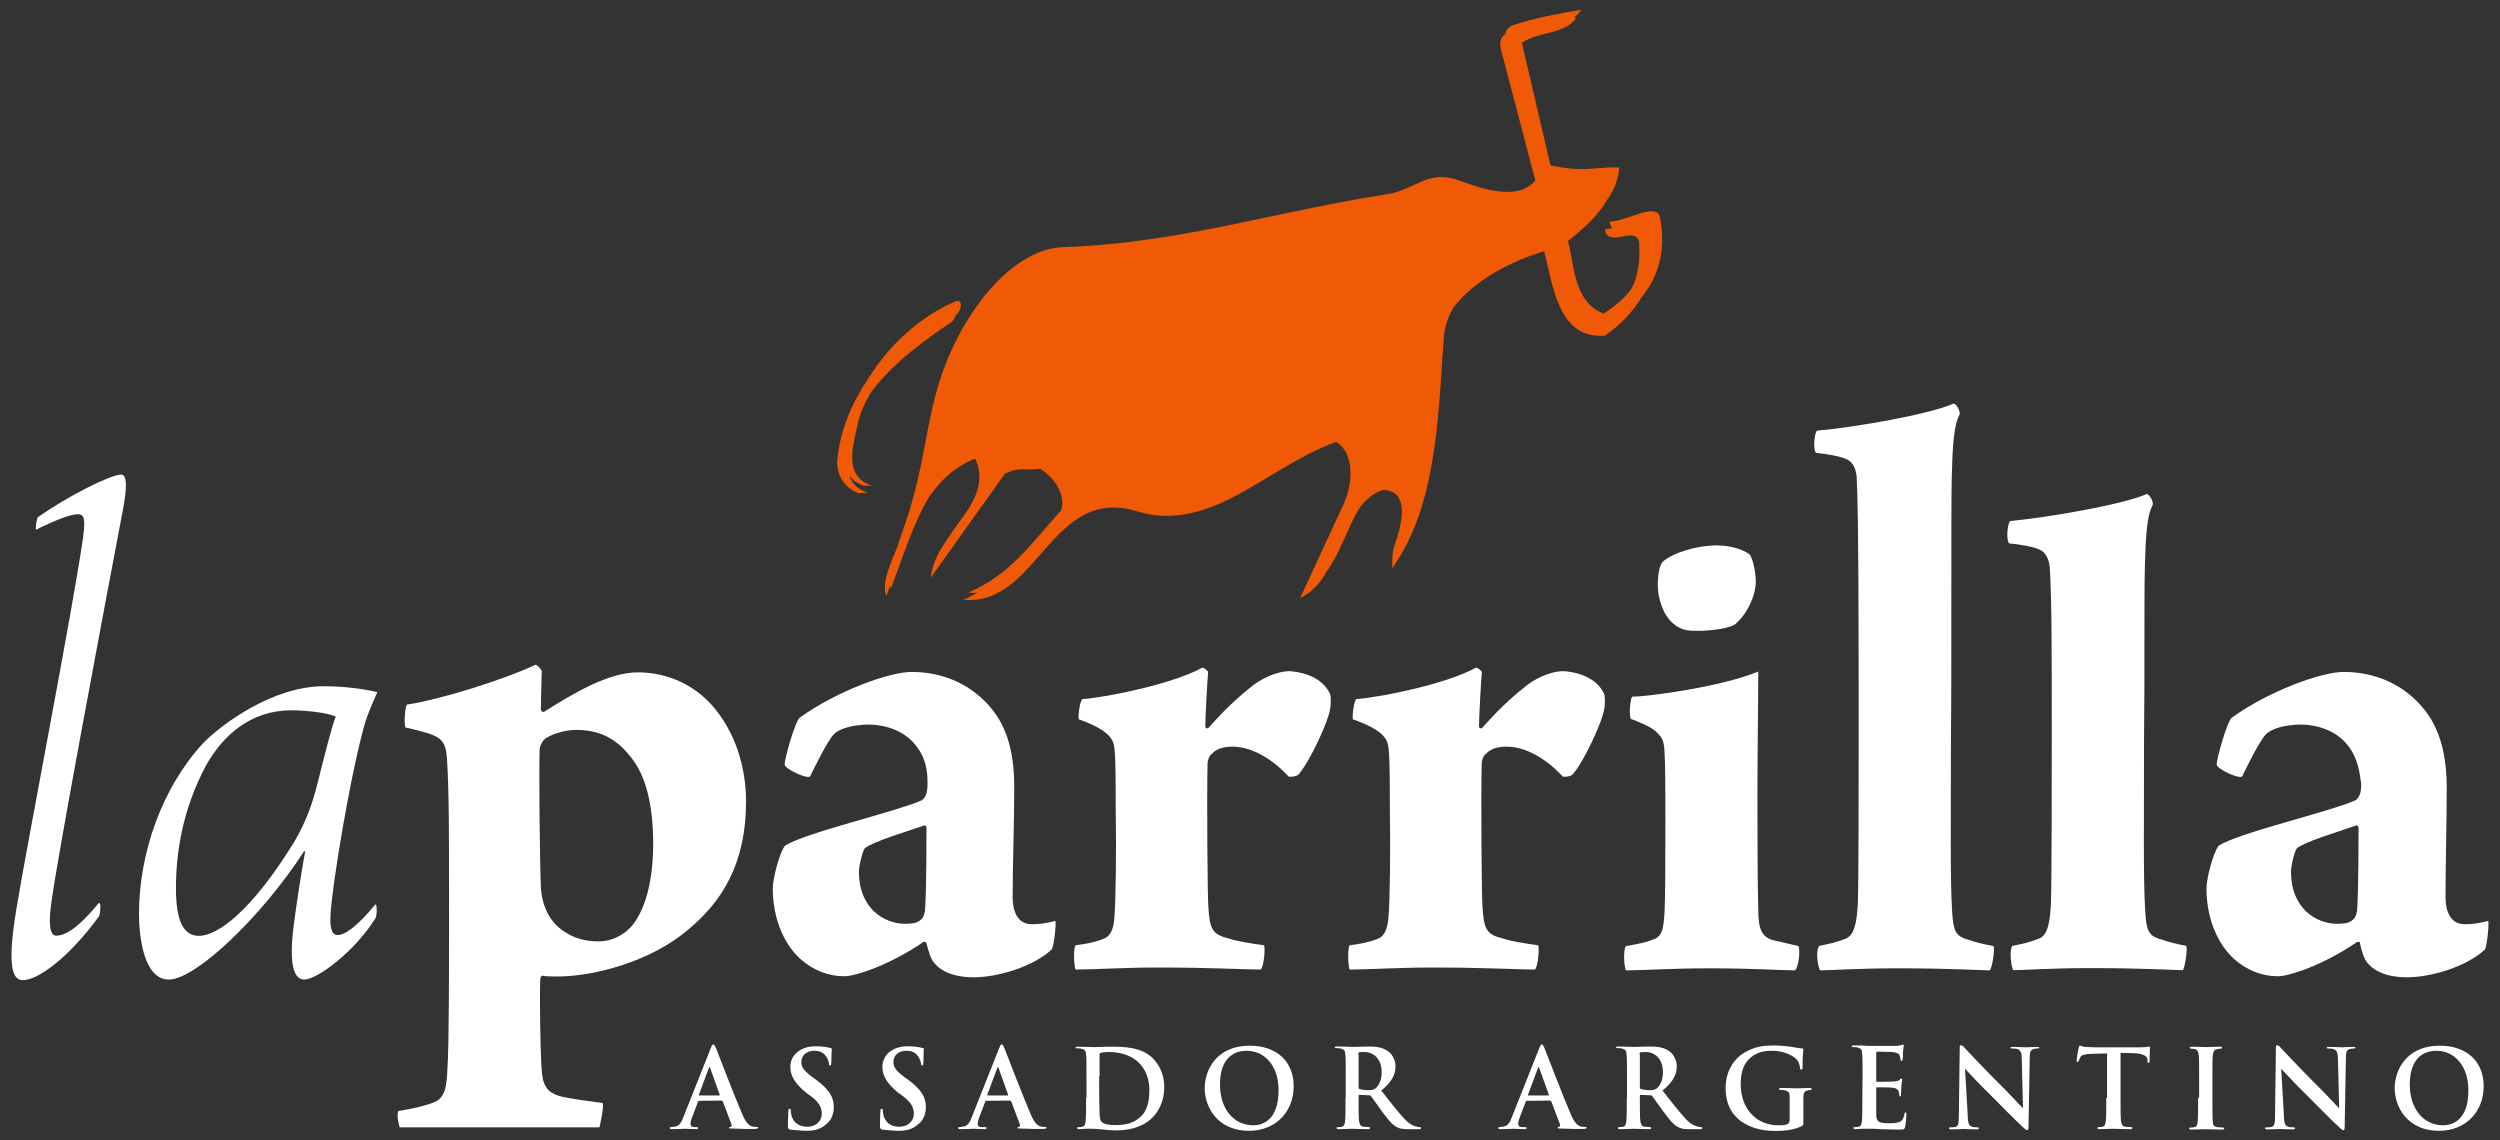 <svg xmlns="http://www.w3.org/2000/svg" xmlns:xlink="http://www.w3.org/1999/xlink" id="Layer_1" x="0px" y="0px" viewBox="0 0 1224.8 558.7" style="enable-background:new 0 0 1224.8 558.7;" xml:space="preserve"><rect x="0" y="0" width="1224.8" height="558.7" fill="#333333" stroke="none"/><style type="text/css">	.st0{fill:#FFFFFF;}	.st1{fill:#F05905;}</style><g>	<path class="st0" d="M18.6,253.4c14.4-10.3,35.7-20.9,40.7-20.9c3.1,0,2.9,6.6,1,16.8c-8.8,46.4-32.4,171.3-35.3,194.1   c-1.6,12.3,0.4,15,2.5,15c4.1,0,10.1-2.9,20.9-16c0.4,0,0.4,0,0.6,0.4c0.4,1,0,5.1-0.4,6c-15,20.5-30,31.4-37.4,31.4   c-4.9,0-8-6-3.1-35.3c5.3-32.2,27.3-144.8,32.6-181.5c1-8,1-11.5-2.5-11.5s-11.1,2.9-20.5,7.6C17.1,258.9,18.2,253.4,18.6,253.4"></path>	<path class="st0" d="M144,412.7L144,412.7c5.3-8.8,9-18.5,11.5-28.7c3.5-14,7.4-29.4,9-32.9c-3.5-1.8-14-3.1-21.8-3.1   c-19.9,0-33.5,12.3-41.7,26.9c-11.5,21.4-14.8,42.7-14.8,60.2c0,15.8,3.5,23.4,11.3,23.4C106.5,458.5,123.1,446.6,144,412.7    M184.3,443.5c0.4,1,0.4,5.3-0.4,6.4c-9.9,16-28.3,30-34.9,30c-4.9,0-7.6-7-5.1-26.5c1-8,3.5-24.8,5.5-35.7c0.4-0.6-0.4-1-0.6-0.4   c-20.3,31.4-52.8,62.6-66.1,62.6c-12.1,0-14.6-20.5-14.6-32.2c0-29.8,11.3-61.8,31.4-83.6c8.8-9,33.9-27.9,59.1-27.9   c10.5,0,19.9,1.4,26.3,2.9c-6,12.9-7,18.5-7.6,20.9c-5.5,20.3-14.6,72.7-15.4,88.7c-0.4,7.6,1.4,9.4,3.5,9.4c3.1,0,8.6-3.1,18.5-15   C183.7,443.1,184.3,443.1,184.3,443.5z"></path>	<path class="st0" d="M267.9,361.4L267.9,361.4c-1.4,0.6-3.1,2.9-3.5,5.5c-0.4,9.9,0,53.6,0.6,68.2c0.4,6.6,2.9,14.4,9,19.5   c7.4,6,14.4,6.6,19.5,6.6c4.9,0,11.5-2.1,16.4-8c6.4-8,10.1-22,10.1-39.8c0-18.9-3.5-33.7-11.3-42.9c-7.4-9.4-16-12.9-26.3-12.9   C278.7,357.5,271.8,358.9,267.9,361.4 M199.3,345.2c16.8-2.5,48.3-12.5,63-19.5c0.6-0.4,3.1,2.5,3.1,3.1c0,3.1-0.4,12.5-0.4,18.9   c0,0.6,1,1.4,1.6,1c14.8-9.4,31.8-19.3,45.8-19.3c15,0,27.7,6.4,36.3,16c11.5,12.9,16.8,30.4,16.8,47.2c0,30-11.3,48.7-28.3,62.8   c-17.9,15.4-45.8,23-64.1,23c-1.6,0-6,0-7.4-0.4c-0.6,0-1,1-1,1.6c-0.4,9,0,33.9,0.6,43.3c0.4,8.4,2.1,12.5,10.1,14.4   c4.1,1,12.5,2.1,19.9,3.1c0.6,2.5-1.6,11.9-1.6,11.9h-97.9c0,0-1.8-6-0.6-8c6.4-1,12.9-2.5,17-4.1c6-2.1,6.6-8,7-16.4   c0.8-12.3,0.8-46.6,0.8-79.1c0-37,0-56.7-1-72.7c-0.4-5.5-1-9-6-11.5c-4.1-1.8-9.9-3.1-14.4-4.1C198,354.6,198.2,347.4,199.3,345.2   z"></path>	<path class="st0" d="M453.1,404.3L453.1,404.3c-8.8,3.1-25.5,8-29.4,11.3c-1,1-2.9,8.4-2.9,11.5c0,17.9,12.3,25.5,22.8,25.5   c3.1,0,6-0.4,7.6-2.1c1-0.6,2.1-2.9,2.1-6.4c0.6-10.9,0.6-32.2,0.6-38C454.1,405.3,453.5,404.3,453.1,404.3 M449.2,365.9   c-5.5-7.6-14.8-10.9-23.8-10.9c-7.6,0-14.8,2.1-17,4.9c-2.9,2.9-9.9,17-11.5,20.5c-1.6,1.4-12.9-3.9-12.5-6   c0-2.5,4.9-20.5,7.4-22.8c17.9-12.9,43.7-22.4,54.8-22.4c18.9,0,33.3,9,41.7,21.4c7,10.5,8.6,23.4,8.6,35.3   c0,16.4-0.8,39.2-0.8,53.6c0,6.4,2.1,13.3,9.4,13.3c3.9,0,6.6-0.4,11.5-1.6c0.6,1-0.6,12.5-1.8,14c-9,8.4-26.3,13.6-38.2,13.6   s-19.3-4.5-21.4-10.9c-0.6-1.8-1.4-4.3-1.8-6c0-0.6-1.4-0.6-1.4-0.4c-16.8,11.5-33.5,16.8-38.8,16.8c-8,0-15.4-3.1-21.4-8.4   c-8.8-8-13.6-20.9-13.6-34.7c0-4.5,3.1-17.2,6-20.9c10.1-6.4,53.6-16.4,66.5-22c1.4-0.4,2.5-2.5,2.9-3.9c0.4-2.1,0.4-2.5,0.4-4.5   C454.5,377.8,453.5,371.4,449.2,365.9z"></path>	<path class="st0" d="M651.6,340c0.6,1.4,0.4,6,0,7.6c-0.8,5.5-9.4,24.8-15.4,31.8c-1,1-4.1,1.4-4.9,1c-7.4-8-17.5-14.6-27.5-14.6   c-3.5,0-7.4,0.6-10.1,3.5c-1,0.6-2.1,2.9-2.1,5.1c-0.4,17.9,0,65.7,0.4,69.8c0.6,10.5,1.8,13.6,9.4,15.4c5.5,1.8,10.9,2.5,17.9,3.5   c0.6,1.4,0,10.1-1.6,11.9c-7.8,0-24.4-1-50.3-1c-16.8,0-31.2,1-40.5,1c-0.8-2.1-1-10.5,0-11.9c4.9-0.6,9.4-1.4,13.6-3.1   c3.1-1,5.3-4.3,5.5-11.3c0.6-7,1-31.8,0.6-53.6c0-11.9,0-22.8-0.6-28.3c-0.4-4.1-1.8-8.8-17.5-14.4c-0.4-2.1,0.6-9,1.8-9.9   c13.3-1,45.2-7.8,58.7-15.4c1,0,2.5,1.4,2.9,2.1c-0.4,4.1-1.4,22-1.4,26.5c0,1.4,1.4,1.4,1.8,0.6c7-7.8,12.9-13.6,20.3-19.5   c4.5-3.9,12.5-8,19.5-8C641.2,329.6,648.6,333.3,651.6,340"></path>	<path class="st0" d="M785.9,340c0.6,1.4,0.4,6,0,7.6c-0.8,5.5-9.4,24.8-15.4,31.8c-1,1-4.1,1.4-4.9,1c-7.4-8-17.5-14.6-27.5-14.6   c-3.5,0-7.4,0.6-10.1,3.5c-1,0.6-2.1,2.9-2.1,5.1c-0.4,17.9,0,65.7,0.4,69.8c0.6,10.5,1.8,13.6,9.4,15.4c5.5,1.8,10.9,2.5,17.9,3.5   c0.6,1.4,0,10.1-1.6,11.9c-7.8,0-24.4-1-50.3-1c-16.8,0-31,1-40.5,1c-0.8-2.1-1-10.5,0-11.9c4.9-0.6,9.4-1.4,13.6-3.1   c3.1-1,5.1-4.3,5.5-11.3c0.6-7,1-31.8,0.6-53.6c0-11.9,0-22.8-0.6-28.3c-0.4-4.1-1.6-8.8-17.5-14.4c-0.4-2.1,0.6-9,1.6-9.9   c13.3-1,45.2-7.8,58.7-15.4c1,0,2.5,1.4,2.9,2.1c-0.4,4.1-1.4,22-1.4,26.5c0,1.4,1.4,1.4,1.8,0.6c7-7.8,12.9-13.6,20.3-19.5   c4.5-3.9,12.5-8,19.5-8C775.5,329.6,782.9,333.3,785.9,340"></path>	<path class="st0" d="M850.2,305.7L850.2,305.7c-3.1,2.9-21.4,4.5-25.9,2.5c-6.4-2.5-9.9-8.4-11.5-15.8c-1-3.9-1-13.8,1.8-17.2   c5.1-4.5,17-8,26.3-8c8.6,0,14.4,2.9,16.4,4.5c2.1,3.5,2.9,10.5,2.9,13.3C860.1,292,856,300.8,850.2,305.7 M879.4,475.4   c-6.6,0-19.9-1-41.9-1c-19.5,0-32.2,1-40.9,1c-1-1.6-1.4-10.5,0-11.9c5.5-1,9.4-1.6,12.9-3.1c4.9-1.4,5.5-5.3,6-13.6   c0.4-7.6,0.4-29.4,0.4-46.2c0-11.9,0-25.9-0.4-31.8c0-2.9-0.6-7-2.5-8.6c-2.5-2.9-4.9-4.5-14-8c-1-1.8-0.4-9.4,0.6-10.9   c8,0,44.1-4.9,61.8-12.3c0,14.4-0.4,39.8-0.4,59.3c0,17.9,0,41.3,0.4,57.3c0,10.5,2.1,12.9,6.4,14.8l13.3,3.1   C882,464.9,881.4,473.5,879.4,475.4z"></path>	<path class="st0" d="M891.3,463.4c4.9-1,8-1.6,12.9-3.5c4.1-1.6,5.5-7.4,6-17.5c0.4-12.5,0.4-60.6,0.4-81.5c0-46.2,0-110.3-1-127.5   c-0.4-3.5-1.6-7-4.9-8.4c-2.9-1.4-9-2.5-15-3.1c-1.4-1.4-1-8.8,0.4-10.9c18.5-1.6,55.2-8,67.1-13.3c1.4,0.4,3.1,3.5,2.9,5.3   c-2.9,5.1-3.5,15.4-3.9,30.8c-0.4,17,0,95.7-0.4,129c0,41.3-0.4,68.6,0.6,84c0.6,9,1.4,11.9,8,13.6c3.9,1.4,7,2.1,12.3,3.1   c0.6,1.8-0.4,9.4-1.8,11.9c-4.5,0-18.9-1-44.8-1c-20.5,0-32.9,1-38.4,1C890.5,473.5,889.4,465.5,891.3,463.4"></path>	<path class="st0" d="M985.9,463.4c4.9-1,8-1.6,12.9-3.5c4.3-1.6,5.5-7.4,6-17.5c0.4-12.5,0.4-60.6,0.4-81.5c0-46.2,0-66.1-1-83.2   c-0.4-3.5-1.8-7-4.9-8.4c-2.9-1.4-9-2.5-15-3.1c-1.4-1.4-1-8.8,0.4-10.9c18.5-1.8,55.2-8,67.1-13.3c1.4,0.4,3.1,3.5,2.9,5.3   c-2.9,5.1-3.5,15.4-3.9,30.8c-0.4,17,0,51.3-0.4,84.6c0,41.3-0.4,68.6,0.6,84c0.6,9,1.4,11.9,8,13.6c3.9,1.4,7,2.1,12.1,3.1   c0.6,1.8-0.4,9.4-1.6,11.9c-4.5,0-18.9-1-44.8-1c-20.5,0-32.9,1-38.4,1C985.3,473.5,984.3,465.5,985.9,463.4"></path>	<path class="st0" d="M1154.7,404.3L1154.7,404.3c-8.8,3.1-25.5,8-29.4,11.3c-1,1-2.9,8.4-2.9,11.5c0,17.9,12.3,25.5,22.8,25.5   c3.1,0,6-0.4,7.6-2.1c1-0.6,2.1-2.9,2.1-6.4c0.6-10.9,0.6-32.2,0.6-38C1155.8,405.3,1154.9,404.3,1154.7,404.3 M1150.8,365.9   c-5.5-7.6-14.8-10.9-23.8-10.9c-7.6,0-14.6,2.1-17,4.9c-2.9,2.9-9.9,17-11.5,20.5c-1.8,1.4-12.9-3.9-12.5-6   c0-2.5,4.9-20.5,7.4-22.8c17.9-12.9,43.7-22.4,54.8-22.4c18.9,0,33.3,9,41.7,21.4c7,10.5,8.8,23.4,8.8,35.3   c0,16.4-0.6,39.2-0.6,53.6c0,6.4,2.1,13.3,9.4,13.3c3.9,0,6.6-0.4,11.5-1.6c0.6,1-0.6,12.5-1.6,14c-9,8.4-26.3,13.6-38.2,13.6   c-11.9,0-19.3-4.5-21.4-10.9c-0.6-1.8-1.4-4.3-1.6-6c0-0.6-1.4-0.6-1.4-0.4c-16.8,11.5-33.5,16.8-38.8,16.8c-8,0-15.4-3.1-21.4-8.4   c-8.8-8-13.6-20.9-13.6-34.7c0-4.5,3.1-17.2,6-20.9c10.1-6.4,53.6-16.4,66.5-22c1.4-0.4,2.5-2.5,2.9-3.9c0.4-2.1,0.4-2.5,0.4-4.5   C1156,377.8,1154.9,371.4,1150.8,365.9z"></path>	<path class="st0" d="M342.6,536.7c-0.2,0-0.2-0.2-0.2-0.4l4.9-13.1c0-0.2,0.2-0.4,0.4-0.4c0.2,0,0.2,0.2,0.2,0.4l4.7,13.1   c0,0.2,0,0.4-0.2,0.4H342.6z M353.5,539.2c0.2,0,0.4,0.2,0.6,0.4l4.3,11.3c0.2,0.6-0.2,1-0.4,1.2c-0.6,0-0.8,0.2-0.8,0.4   c0,0.4,0.6,0.4,1.6,0.4c4.3,0.2,8.2,0.2,10.1,0.2c2.1,0,2.5-0.2,2.5-0.6c0-0.4-0.2-0.4-0.6-0.4c-0.6,0-1.4,0-2.3-0.2   c-1-0.4-2.7-1-4.7-5.7c-3.5-8-11.9-29.8-13.1-32.9c-0.6-1.2-0.8-1.6-1.2-1.6c-0.6,0-0.8,0.6-1.4,2.1l-13.3,33.5   c-1,2.7-2.1,4.5-4.5,4.7c-0.4,0-1.2,0.2-1.6,0.2s-0.6,0.2-0.6,0.4c0,0.4,0.4,0.6,1,0.6c2.9,0,5.7-0.2,6.4-0.2   c1.6,0,3.9,0.2,5.7,0.2c0.6,0,0.8-0.2,0.8-0.6c0-0.4-0.2-0.4-0.8-0.4h-0.8c-1.6,0-2.1-0.6-2.1-1.6c0-0.6,0.2-1.8,0.8-3.3l2.9-7.6   c0.2-0.4,0.2-0.4,0.4-0.4L353.5,539.2L353.5,539.2z"></path>	<path class="st0" d="M395.2,554c2.9,0,5.7-0.4,8.4-2.3c3.9-2.5,4.9-6.2,4.9-9.2c0-5.1-2.3-8.8-8.8-13.6l-1.4-1   c-4.5-3.3-5.7-5.1-5.7-7.6c0-3.3,2.5-5.5,6.4-5.5c3.5,0,4.9,1.6,5.7,2.7c1,1.4,1.4,3.1,1.4,3.5c0,0.6,0.2,1,0.6,1   c0.4,0,0.6-0.4,0.6-1.6c0-4.1,0.2-5.7,0.2-6.4c0-0.4-0.2-0.6-0.8-0.6c-1.4-0.4-3.7-0.8-7.2-0.8c-7.4,0-12.3,4.3-12.3,10.1   c0,4.3,2.1,8,7.8,12.7l2.5,1.8c4.5,3.5,5.1,6,5.1,8.6c0,2.9-2.3,6.2-7.2,6.2c-3.3,0-6.4-1.4-7.6-5.3c-0.2-0.8-0.4-2.1-0.4-2.7   c0-0.4,0-0.8-0.6-0.8c-0.4,0-0.6,0.6-0.6,1.4s-0.2,4.1-0.2,7c0,1.2,0.2,1.4,1,1.8C389.8,553.6,392.1,554,395.2,554"></path>	<path class="st0" d="M440.3,554c2.9,0,5.7-0.4,8.4-2.3c3.9-2.5,4.9-6.2,4.9-9.2c0-5.1-2.3-8.8-8.8-13.6l-1.4-1   c-4.5-3.3-5.7-5.1-5.7-7.6c0-3.3,2.5-5.5,6.4-5.5c3.5,0,4.9,1.6,5.7,2.7c1,1.4,1.4,3.1,1.4,3.5c0,0.6,0.2,1,0.6,1   c0.4,0,0.6-0.4,0.6-1.6c0-4.1,0.2-5.7,0.2-6.4c0-0.4-0.2-0.6-0.8-0.6c-1.4-0.4-3.7-0.8-7.2-0.8c-7.4,0-12.3,4.3-12.3,10.1   c0,4.3,2.1,8,7.8,12.7l2.5,1.8c4.5,3.5,5.1,6,5.1,8.6c0,2.9-2.3,6.2-7.2,6.2c-3.3,0-6.4-1.4-7.6-5.3c-0.2-0.8-0.4-2.1-0.4-2.7   c0-0.4,0-0.8-0.6-0.8c-0.4,0-0.6,0.6-0.6,1.4s-0.2,4.1-0.2,7c0,1.2,0.2,1.4,1,1.8C434.8,553.6,437.3,554,440.3,554"></path>	<path class="st0" d="M483.9,536.7c-0.2,0-0.2-0.2-0.2-0.4l4.9-13.1c0-0.2,0.2-0.4,0.4-0.4c0.2,0,0.2,0.2,0.2,0.4l4.7,13.1   c0,0.2,0,0.4-0.2,0.4H483.9z M494.8,539.2c0.2,0,0.4,0.2,0.6,0.4l4.3,11.3c0.2,0.6-0.2,1-0.4,1.2c-0.6,0-0.8,0.2-0.8,0.4   c0,0.4,0.6,0.4,1.6,0.4c4.3,0.2,8.2,0.2,10.1,0.2c2.1,0,2.5-0.2,2.5-0.6c0-0.4-0.2-0.4-0.6-0.4c-0.6,0-1.4,0-2.3-0.2   c-1-0.4-2.7-1-4.7-5.7c-3.5-8-11.9-29.8-13.1-32.9c-0.6-1.2-0.8-1.6-1.2-1.6c-0.6,0-0.8,0.6-1.4,2.1l-13.3,33.5   c-1,2.7-2.1,4.5-4.5,4.7c-0.4,0-1.2,0.2-1.6,0.2s-0.6,0.2-0.6,0.4c0,0.4,0.4,0.6,1,0.6c2.9,0,5.7-0.2,6.4-0.2   c1.6,0,3.9,0.2,5.7,0.2c0.6,0,0.8-0.2,0.8-0.6c0-0.4-0.2-0.4-0.8-0.4h-1.4c-1.6,0-2.1-0.6-2.1-1.6c0-0.6,0.2-1.8,0.8-3.3l2.9-7.6   c0.2-0.4,0.2-0.4,0.4-0.4L494.8,539.2L494.8,539.2z"></path>	<path class="st0" d="M538.7,527.5c0-4.3,0-8.8,0-10.7c0-0.6,0.2-0.8,0.6-1c0.4-0.2,2.5-0.4,3.5-0.4c4.1,0,10.3,0.6,15.2,5.3   c2.3,2.3,5.1,6.6,5.1,13.3c0,5.5-1,10.3-4.5,13.3c-3.3,2.9-6.8,3.9-12.3,3.9c-4.3,0-6.4-1-7-2.1c-0.4-0.6-0.6-2.7-0.6-4.1   c0-1-0.2-5.1-0.2-10.7v-7H538.7z M532.1,537.8c0,4.9,0,9-0.2,11.3c-0.2,1.6-0.4,2.7-1.6,2.9c-0.4,0.2-1,0.2-1.8,0.2   c-0.6,0-0.8,0.2-0.8,0.4c0,0.4,0.4,0.6,1,0.6c1,0,2.5-0.2,3.7-0.2c1.2,0,2.5,0,3.1,0c1.2,0,3.3,0.2,5.1,0.4   c2.1,0.2,4.3,0.4,6.2,0.4c9.9,0,15.4-3.7,17.9-6.4c3.1-3.1,5.7-8.2,5.7-14.8c0-6.4-2.5-10.7-5.1-13.6c-5.7-6.2-14.8-6.2-21.4-6.2   c-3.3,0-6.6,0.2-8.2,0.2c-1.4,0-4.9-0.2-7.6-0.2c-0.8,0-1.2,0.2-1.2,0.4c0,0.4,0.4,0.4,0.8,0.4c0.8,0,1.6,0,2.1,0.2   c1.8,0.4,2.3,1.2,2.3,3.1c0.2,1.6,0.2,3.3,0.2,11.3V537.8z"></path>	<path class="st0" d="M614.1,551.3c-10.3,0-16.4-8.8-16.4-19.9c0-13.3,7-16.6,13.1-16.6c8.8,0,15.6,7.4,15.6,19.3   C626.4,549.5,617.8,551.3,614.1,551.3 M611.8,554c13.6,0,22-9.7,22-21.8s-8.2-19.9-21.6-19.9c-16,0-22,11.7-22,20.9   S596.6,554,611.8,554z"></path>	<path class="st0" d="M665.4,516.4c0-0.4,0.2-0.6,0.4-0.8c0.6-0.2,1.4-0.2,2.9-0.2c3.1,0,8.2,2.3,8.2,9.9c0,4.3-1.6,6.8-3.1,8   c-1,0.6-1.6,0.8-3.7,0.8c-1.2,0-2.9-0.2-4.1-0.6c-0.4-0.2-0.4-0.4-0.4-1v-16H665.4z M659.2,537.8c0,4.9,0,9-0.2,11.3   c-0.2,1.6-0.4,2.7-1.6,2.9c-0.4,0.2-1,0.2-1.8,0.2c-0.6,0-0.8,0.2-0.8,0.4c0,0.4,0.4,0.6,1,0.6c2.1,0,5.5-0.2,6.6-0.2   c0.8,0,4.7,0.2,7.8,0.2c0.6,0,1-0.2,1-0.6c0-0.2-0.2-0.4-0.6-0.4c-0.6,0-1.8-0.2-2.7-0.2c-1.6-0.2-1.8-1.4-2.1-2.9   c-0.2-2.3-0.2-6.4-0.2-11.5v-0.8c0-0.4,0.2-0.4,0.4-0.4l4.7,0.2c0.4,0,0.6,0,1,0.4c0.6,0.8,3.1,4.5,5.3,7.4   c3.1,4.1,4.9,6.6,7.4,7.8c1.4,0.8,2.7,1,5.7,1h5.1c0.6,0,1-0.2,1-0.6c0-0.2-0.2-0.4-0.6-0.4c-0.4,0-0.8,0-1.4-0.2   c-0.8-0.2-3.1-0.6-6-3.7c-3.1-3.3-6.8-8-11.5-14c5.3-4.3,7-8,7-11.9c0-3.5-2.1-6.4-3.7-7.4c-2.9-2.1-6.4-2.3-9.9-2.3   c-1.6,0-5.7,0.2-7.6,0.2c-1,0-4.5-0.2-7.4-0.2c-0.8,0-1.2,0.2-1.2,0.4c0,0.4,0.4,0.4,0.8,0.4c0.8,0,1.6,0,2.1,0.2   c1.8,0.4,2.3,1.2,2.3,3.1c0.2,1.6,0.2,3.3,0.2,11.3v9.7H659.2z"></path>	<path class="st0" d="M748.8,536.7c-0.2,0-0.2-0.2-0.2-0.4l4.9-13.1c0-0.2,0.2-0.4,0.4-0.4c0.2,0,0.2,0.2,0.2,0.4l4.7,13.1   c0,0.2,0,0.4-0.2,0.4H748.8z M759.4,539.2c0.2,0,0.4,0.2,0.6,0.4l4.3,11.3c0.2,0.6-0.2,1-0.4,1.2c-0.6,0-0.8,0.2-0.8,0.4   c0,0.4,0.6,0.4,1.6,0.4c4.3,0.2,8.2,0.2,10.1,0.2c2.1,0,2.5-0.2,2.5-0.6c0-0.4-0.2-0.4-0.6-0.4c-0.6,0-1.4,0-2.3-0.2   c-1-0.4-2.7-1-4.7-5.7c-3.5-8-11.9-29.8-13.1-32.9c-0.6-1.2-0.8-1.6-1.2-1.6c-0.6,0-0.8,0.6-1.4,2.1l-13.3,33.5   c-1,2.7-2.1,4.5-4.5,4.7c-0.4,0-1.2,0.2-1.6,0.2c-0.4,0-0.6,0.2-0.6,0.4c0,0.4,0.4,0.6,1,0.6c2.9,0,5.7-0.2,6.4-0.2   c1.6,0,3.9,0.2,5.7,0.2c0.6,0,0.8-0.2,0.8-0.6c0-0.4-0.2-0.4-0.8-0.4h-1.2c-1.6,0-2.1-0.6-2.1-1.6c0-0.6,0.2-1.8,0.8-3.3l2.9-7.6   c0.2-0.4,0.2-0.4,0.4-0.4L759.4,539.2L759.4,539.2z"></path>	<path class="st0" d="M803.2,516.4c0-0.4,0.2-0.6,0.4-0.8c0.6-0.2,1.4-0.2,2.9-0.2c3.1,0,8.2,2.3,8.2,9.9c0,4.3-1.6,6.8-3.1,8   c-1,0.6-1.6,0.8-3.7,0.8c-1.2,0-2.9-0.2-4.1-0.6c-0.4-0.2-0.4-0.4-0.4-1v-16H803.2z M797,537.8c0,4.9,0,9-0.2,11.3   c-0.2,1.6-0.4,2.7-1.6,2.9c-0.4,0.2-1,0.2-1.8,0.2c-0.6,0-0.8,0.2-0.8,0.4c0,0.4,0.4,0.6,1,0.6c2.1,0,5.5-0.2,6.6-0.2   c0.8,0,4.7,0.2,7.8,0.2c0.6,0,1-0.2,1-0.6c0-0.2-0.2-0.4-0.6-0.4c-0.6,0-1.8-0.2-2.7-0.2c-1.6-0.2-1.8-1.4-2.1-2.9   c-0.2-2.3-0.2-6.4-0.2-11.5v-0.8c0-0.4,0.2-0.4,0.4-0.4l4.7,0.2c0.4,0,0.6,0,1,0.4c0.6,0.8,3.1,4.5,5.3,7.4   c3.1,4.1,4.9,6.6,7.4,7.8c1.4,0.8,2.7,1,5.7,1h5.1c0.6,0,1-0.2,1-0.6c0-0.2-0.2-0.4-0.6-0.4c-0.4,0-0.8,0-1.4-0.2   c-0.8-0.2-3.1-0.6-6-3.7c-3.1-3.3-6.8-8-11.5-14c5.3-4.3,7-8,7-11.9c0-3.5-2.1-6.4-3.7-7.4c-2.9-2.1-6.4-2.3-9.9-2.3   c-1.6,0-5.7,0.2-7.6,0.2c-1,0-4.5-0.2-7.4-0.2c-0.8,0-1.2,0.2-1.2,0.4c0,0.4,0.4,0.4,0.8,0.4c0.8,0,1.6,0,2.1,0.2   c1.8,0.4,2.3,1.2,2.3,3.1c0.2,1.6,0.2,3.3,0.2,11.3v9.7H797z"></path>	<path class="st0" d="M883.5,543.7c0-2.7,0-4.7,0-6.4c0-1.8,0.6-2.7,2.1-3.1c0.6-0.2,1-0.2,1.4-0.2c0.4,0,0.6-0.2,0.6-0.4   c0-0.4-0.4-0.6-1-0.6c-1.8,0-4.5,0.2-6.2,0.2c-1.6,0-4.9-0.2-7.8-0.2c-0.8,0-1,0.2-1,0.6c0,0.4,0.4,0.4,0.8,0.4   c0.8,0,1.6,0,2.1,0.2c1.8,0.4,2.3,1.2,2.3,3.1c0,1.6,0,3.7,0,6.4v4.9c0,0.8-0.2,1.6-1,2.1c-1.2,0.6-3.1,0.6-4.5,0.6   c-11.3,0-18.5-8.6-18.5-20.1c0-6.6,1.8-10.5,4.9-13.1c3.7-3.1,7.6-3.3,10.5-3.3c6,0,10.3,2.5,11.9,4.1c1.4,1.4,1.6,3.3,1.8,4.5   c0,0.4,0.2,0.6,0.6,0.6c0.4,0,0.6-0.2,0.6-1c0-6.6,0.4-8.2,0.4-8.8c0-0.4-0.2-0.6-0.8-0.6c-1.2,0-3.1-0.4-4.3-0.6   c-1-0.2-5.7-0.8-9.4-0.8c-4.5,0-9.2,0.4-14.4,3.5c-4.9,2.9-9.2,8.8-9.2,17.5c0,14.8,11.5,20.9,24.6,20.9c4.1,0,9.4-0.6,12.9-2.5   c0.6-0.4,0.6-0.4,0.6-1.8L883.5,543.7L883.5,543.7z"></path>	<path class="st0" d="M912.4,537.8c0,4.9,0,9-0.2,11.3c-0.2,1.6-0.4,2.7-1.6,2.9c-0.4,0.2-1,0.2-1.8,0.2c-0.6,0-0.8,0.2-0.8,0.4   c0,0.4,0.4,0.6,1,0.6c1,0,2.5-0.2,3.7-0.2s2.5,0,3.1,0c1.6,0,3.3,0,5.5,0.2c2.3,0,5.1,0.2,9.2,0.2c2.1,0,2.5,0,2.9-1.4   c0.2-1,0.6-4.7,0.6-6c0-0.6,0-1-0.4-1s-0.4,0.2-0.6,0.8c-0.4,2.3-1,3.3-2.5,3.9c-1.4,0.6-3.7,0.6-4.9,0.6c-5.3,0-6.4-0.8-6.4-4.5   c0-1.6,0-6.4,0-8.2v-4.3c0-0.4,0-0.6,0.4-0.6c1.2,0,6.6,0,7.6,0.2c2.1,0.2,2.7,1,3.1,2.1c0.2,0.6,0.2,1.4,0.2,1.8   c0,0.2,0.2,0.4,0.4,0.4c0.4,0,0.4-0.6,0.4-1s0.2-2.5,0.2-3.5c0.2-2.7,0.4-3.5,0.4-3.9c0-0.4-0.2-0.4-0.4-0.4   c-0.2,0-0.4,0.2-0.8,0.6c-0.4,0.6-1.2,0.6-2.5,0.8c-1.2,0.2-7.4,0.2-8.6,0.2c-0.4,0-0.4-0.2-0.4-0.6v-13.6c0-0.4,0.2-0.6,0.4-0.6   c1,0,6.6,0.2,7.6,0.2c2.7,0.4,3.3,1,3.5,1.8c0.2,0.6,0.4,1.6,0.4,1.8c0,0.4,0.2,0.8,0.4,0.8c0.4,0,0.4-0.4,0.6-0.6   c0.2-0.6,0.2-3.1,0.2-3.5c0.2-2.5,0.4-3.1,0.4-3.5c0-0.2,0-0.4-0.4-0.4c-0.2,0-0.6,0.2-0.8,0.2c-0.4,0.2-1.2,0.2-2.3,0.4   c-1,0-11.7,0-13.3,0c-0.8,0-2.1,0-3.3-0.2c-1.2,0-2.9,0-4.3,0c-0.8,0-1.2,0.2-1.2,0.4c0,0.4,0.4,0.4,0.8,0.4c0.8,0,1.6,0,2.1,0.2   c1.8,0.4,2.3,1.2,2.3,3.1c0.2,1.6,0.2,3.3,0.2,11.3L912.4,537.8L912.4,537.8z"></path>	<path class="st0" d="M962.7,523.6L962.7,523.6c1,1,7,7.6,12.9,13.3c5.5,5.5,12.3,12.5,15.8,15.6c0.6,0.6,1.2,1.2,1.8,1.2   c0.4,0,0.6-0.4,0.6-1.6l0.6-33.7c0-3.1,0.4-4.1,2.1-4.5c0.6-0.2,1-0.2,1.6-0.2c0.6,0,1-0.2,1-0.4c0-0.4-0.6-0.4-1.2-0.4   c-2.7,0-4.7,0.2-5.1,0.2c-1,0-3.7-0.2-6.4-0.2c-0.8,0-1.4,0-1.4,0.4c0,0.4,0.2,0.4,0.8,0.4c0.8,0,2.1,0,2.9,0.4   c1.2,0.6,1.8,1.6,1.8,4.7l0.6,24h-0.2c-0.8-0.8-8-8.6-11.7-12.1c-7.8-7.8-15.8-16.4-16.4-17c-0.8-1-1.4-1.6-2.1-1.6   s-0.6,0.8-0.6,1.8l-0.4,31.6c0,4.7-0.2,6.2-1.6,6.6c-0.8,0.2-1.6,0.2-2.5,0.2c-0.6,0-0.8,0.2-0.8,0.4c0,0.4,0.4,0.6,1.2,0.6   c2.7,0,5.3-0.2,5.7-0.2c1,0,3.1,0.2,6.6,0.2c0.8,0,1.2-0.2,1.2-0.6c0-0.4-0.4-0.4-0.8-0.4c-0.8,0-1.8,0-2.9-0.4s-1.8-1.8-1.8-6   L962.7,523.6z"></path>	<path class="st0" d="M1031.9,537.8c0,4.9,0,9-0.2,11.3c-0.2,1.6-0.4,2.7-1.6,2.9c-0.4,0.2-1,0.2-1.8,0.2c-0.6,0-0.8,0.2-0.8,0.4   c0,0.4,0.4,0.6,1,0.6c2.1,0,5.5-0.2,6.8-0.2c1.4,0,4.9,0.2,8.4,0.2c0.6,0,1-0.2,1-0.6c0-0.2-0.2-0.4-0.8-0.4   c-0.8,0-2.1-0.2-2.7-0.2c-1.6-0.2-1.8-1.4-2.1-2.9c-0.2-2.3-0.2-6.6-0.2-11.5v-21.8l6.8,0.2c4.7,0.2,6.2,1.6,6.4,3.1v0.6   c0,0.8,0.2,1,0.6,1s0.4-0.4,0.4-0.8c0-1.4,0.2-5.1,0.2-6.2c0-0.8,0-1-0.4-1c-0.2,0-0.6,0.2-1.4,0.2c-0.8,0.2-2.1,0.2-3.7,0.2h-21.2   c-1.8,0-3.7-0.2-5.3-0.2c-1.2-0.2-1.8-0.6-2.3-0.6c-0.4,0-0.4,0.4-0.6,1c-0.2,0.4-1,5.3-1,6.2c0,0.6,0.2,0.8,0.4,0.8   c0.4,0,0.4-0.2,0.6-0.6c0.2-0.4,0.4-1,0.8-1.8c0.8-1.2,2.1-1.4,5.1-1.6l8-0.2v21.8H1031.9z"></path>	<path class="st0" d="M1076.9,537.8c0,5.1,0,9.4-0.2,11.7c-0.2,1.6-0.4,2.5-1.6,2.7c-0.4,0.2-1,0.2-1.8,0.2c-0.6,0-0.8,0.2-0.8,0.4   c0,0.4,0.4,0.6,1,0.6c2.1,0,5.5-0.2,6.8-0.2c1.4,0,4.7,0.2,8.4,0.2c0.6,0,1-0.2,1-0.6c0-0.2-0.2-0.4-0.8-0.4   c-0.8,0-2.1-0.2-2.7-0.2c-1.6-0.2-2.1-1.2-2.1-2.7c-0.2-2.3-0.2-6.6-0.2-11.7v-9.4c0-8,0-9.7,0.2-11.3c0.2-1.8,0.6-2.9,2.1-3.1   c0.6-0.2,1-0.2,1.6-0.2c0.6,0,0.8-0.2,0.8-0.6c0-0.4-0.4-0.4-1-0.4c-2.1,0-5.1,0.2-6.6,0.2c-1.6,0-4.9-0.2-7-0.2   c-0.8,0-1.2,0.2-1.2,0.4c0,0.4,0.4,0.6,0.8,0.6c0.6,0,1.2,0,1.8,0.2c1.2,0.2,1.6,1.2,1.8,3.1c0.2,1.6,0.2,3.3,0.2,11.3v9.4H1076.9z   "></path>	<path class="st0" d="M1117.6,523.6L1117.6,523.6c1,1,7,7.6,12.9,13.3c5.5,5.5,12.3,12.5,15.8,15.6c0.6,0.6,1.2,1.2,1.8,1.2   c0.4,0,0.6-0.4,0.6-1.6l0.6-33.7c0-3.1,0.4-4.1,2.1-4.5c0.6-0.2,1-0.2,1.6-0.2s1-0.2,1-0.4c0-0.4-0.6-0.4-1.2-0.4   c-2.7,0-4.7,0.2-5.1,0.2c-1,0-3.7-0.2-6.4-0.2c-0.8,0-1.4,0-1.4,0.4c0,0.4,0.2,0.4,0.8,0.4c0.8,0,2.1,0,2.9,0.4   c1.2,0.6,1.8,1.6,1.8,4.7l0.6,24h-0.2c-0.8-0.8-8-8.6-11.7-12.1c-7.8-7.8-15.8-16.4-16.4-17c-0.8-1-1.4-1.6-2.1-1.6   s-0.6,0.8-0.6,1.8l-0.4,31.6c0,4.7-0.2,6.2-1.6,6.6c-0.8,0.2-1.6,0.2-2.5,0.2c-0.6,0-0.8,0.2-0.8,0.4c0,0.4,0.4,0.6,1.2,0.6   c2.7,0,5.3-0.2,5.7-0.2c1,0,3.1,0.2,6.6,0.2c0.8,0,1.2-0.2,1.2-0.6c0-0.4-0.4-0.4-0.8-0.4c-0.8,0-1.8,0-2.9-0.4s-1.8-1.8-1.8-6   L1117.6,523.6z"></path>	<path class="st0" d="M1197,551.3c-10.3,0-16.4-8.8-16.4-19.9c0-13.3,7-16.6,13.1-16.6c8.8,0,15.6,7.4,15.6,19.3   C1209.4,549.5,1200.7,551.3,1197,551.3 M1194.8,554c13.6,0,22-9.7,22-21.8s-8.2-19.9-21.6-19.9c-16,0-22,11.7-22,20.9   S1179.6,554,1194.8,554z"></path>	<path class="st1" d="M427.2,238c-14.4-4.9-9.2-19.7-6.8-31c1-4.7,3.1-9.2,5.7-13.8c10.7-15.4,29-27.9,39.6-35.1   c1.2-0.8,2.1-2.3,2.5-3.7c3.3-2.3,3.5-8.2,0-6.8c-17,7.2-32.6,21.2-42.9,38c-8,11.7-13.6,25.3-15,38.8c-0.8,6.2,1.6,13.6,10.1,17.2   l4.7-0.2c-5.1-1.8-7.8-4.7-9-8.4c1.6,2.1,3.7,3.7,6.6,4.9L427.2,238z M813.2,106.3c-1.8-7.4-16.2,2.1-24.6,2.3   c0.2,1.4,0.6,2.5,1.4,3.1c-1.4,0.4-2.7,0.6-3.7,0.6c1.4,10.1,16.2-3.1,16.8,7.4c0.4,9.4-0.8,16.4-4.1,22.2   c-3.3,4.3-7.6,8-13.3,11.7c-14.8-5.3-14.6-24.8-17.5-35.5c6.8-5.5,14.2-11.7,18.7-19.5c3.5-4.7,6-10.3,6.4-16.6   c-11.5-0.4-17,2.7-33.7-1l-14-60c8-5.7,21.8-4.1,26.7-12.5c-0.4,0-0.8,0.2-1.4,0.2c1.4-1,2.9-2.3,3.7-3.9   c-10.9,1.8-22,3.9-32.4,7.2c-2.9,0.8-4.3,2.5-4.7,4.7c-2.1,1.4-2.9,3.7-2.3,7l17,64.7c0,0,0,0.2-0.2,0.2c-8.8,10.3-27.5,3.3-36.6,0   c-16.2-6-21.4,4.3-36.1,6.6c-24.2,3.7-47.6,9-70.8,13.8c-28.5,6-57.1,11.1-88.3,12.1c-18.5,1-35.1,18.1-45,33.9   c-1.8,2.7-3.5,5.5-4.9,8.2c-19.1,35.7-13.3,58.1-29.6,101.2c-1,5.3-9.9,20.3-6.4,27.5c0.6-1.6,1.2-3.3,1.8-4.9   c0.2,0.4,0.2,0.8,0.4,1.2c5.5-14.2,10.5-31,18.7-44.8c5.7-8.2,12.9-15,22.6-18.7c4.1,9,1.4,17-3.3,24.6c-3.3,4.9-7.2,9.9-10.5,15   c-4.1,6-7.4,11.9-8,18.7l36.3-50.9c6.8-3.5,9.4-1.4,17.2-2.5c7.8,4.9,12.9,13.6,10.3,20.5c-14.8,16.4-24.8,31.4-45.4,40.2   c1.6,0.2,3.3,0.2,4.7,0c-2.3,1.2-4.5,2.5-7.2,3.5c36.8,3.5,42.7-56.3,85.2-43.3c15.6,4.9,30.4,1.2,44.6-5.7   c17.7-8.8,34.9-22,53-28.3c9,5.7,8.2,20.5,3.5,30.6l-21.2,45.8c5.7-2.5,9.9-7.4,13.1-13.1c6.4-8.8,10.1-21.2,15.6-30.4   c3.1-4.5,7-7.8,11.9-9.4c14.2,0.6,8.6,18.7,5.3,28.1c-1,2.9-0.8,8.6-0.8,10.5c0.8-1.2,1.6-2.5,2.3-3.9v0.2   c20.1-30.8,20.3-75.2,23-110.1c0.4-4.9,2.1-9.4,4.3-13.6c10.3-14.2,30-23.8,44.8-28.1c4.3,16,6.6,43.3,29.8,41.3   c8-5.5,13.8-11.9,17.9-18.7C813.7,134.1,816.1,120.5,813.2,106.3z"></path></g></svg>